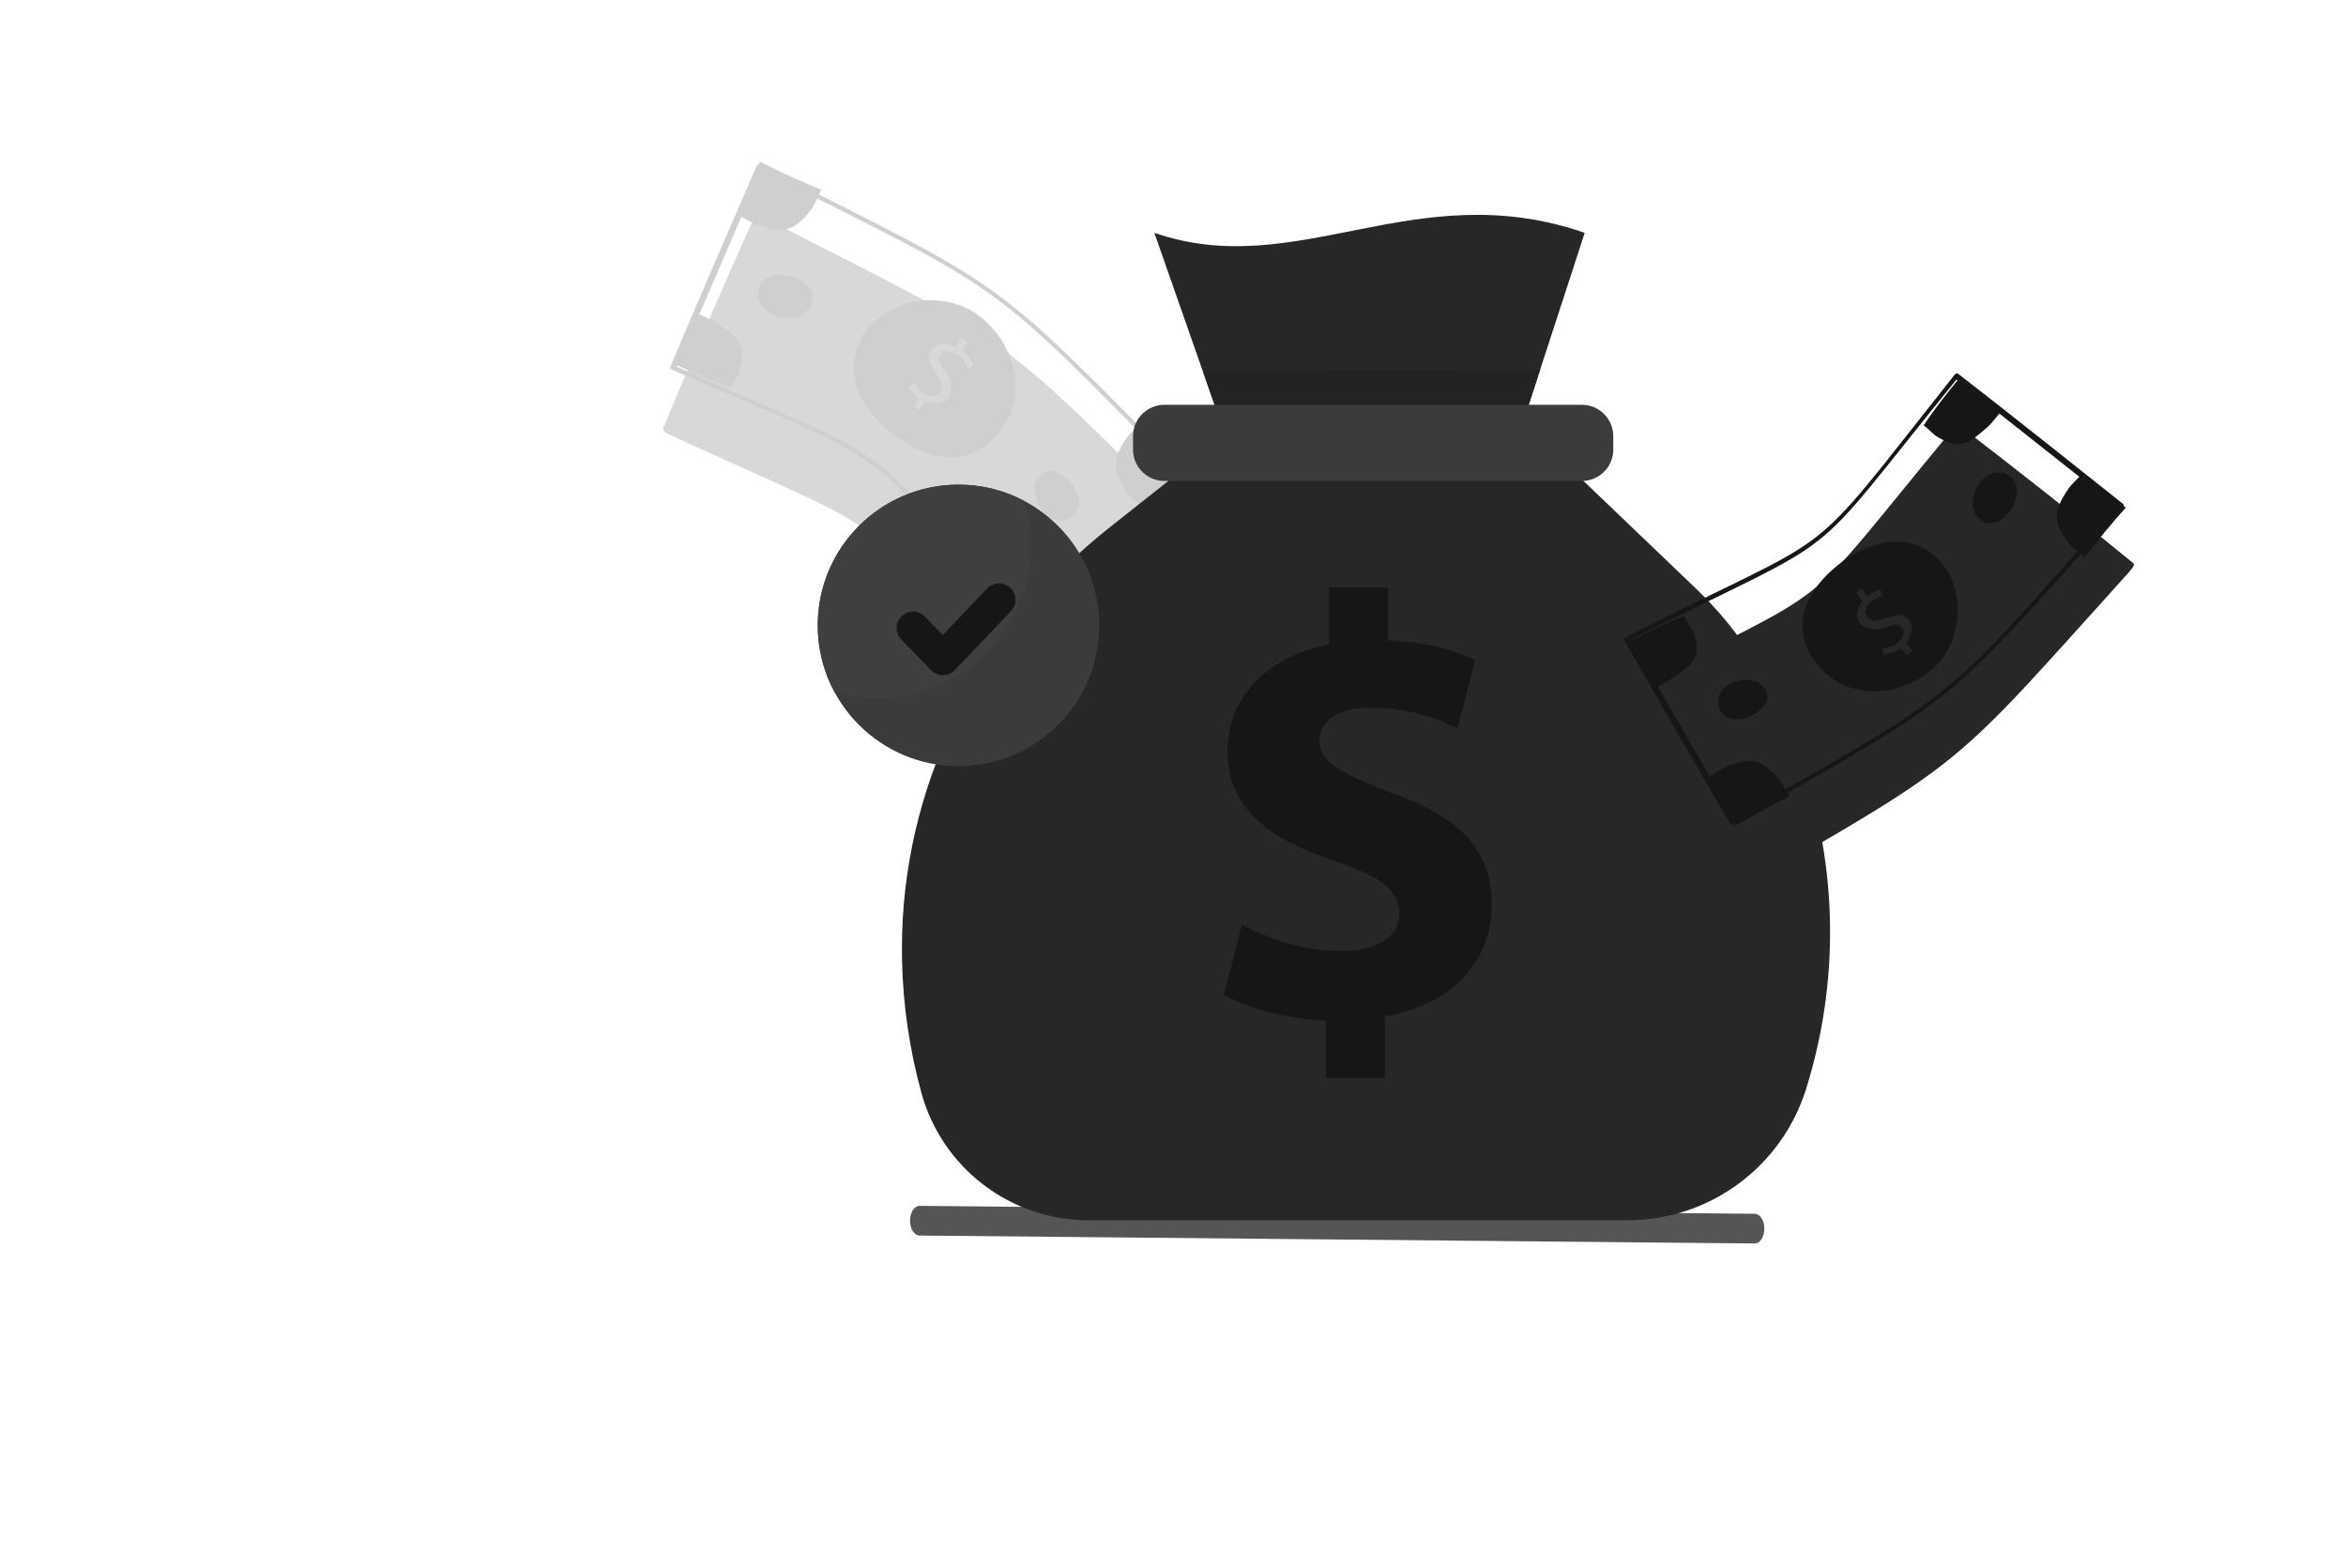<svg width="350" height="234" viewBox="0 0 350 234" fill="none" xmlns="http://www.w3.org/2000/svg">
<g opacity="0.2">
<g filter="url(#filter0_d_182_645)">
<path d="M113.963 23.34C151.171 42.358 148.11 39.618 177.757 69.369C178.879 70.502 178.501 70.488 177.94 71.071C170.174 79.064 162.303 86.908 154.334 94.69C153.752 95.265 153.624 95.636 152.615 94.524C125.941 65.373 135.86 72.204 99.944 55.749C98.572 55.124 98.888 54.841 99.2 54.101C103.438 43.922 107.767 33.783 112.312 23.735C112.646 23.003 112.538 22.626 113.962 23.354L113.963 23.34Z" fill="#3B3B3B"/>
</g>
<path d="M100.499 55.269C136.557 70.877 126.811 64.97 152.834 93.864C153.332 94.42 153.384 94.237 153.67 93.955C161.345 86.354 168.959 78.7 176.573 71.032C176.859 70.75 177.044 70.76 176.476 70.186C147.171 40.454 150.729 43.481 113.655 24.736C112.941 24.374 112.996 24.541 112.827 24.909C108.552 34.744 104.278 44.565 100.115 54.449C99.96 54.817 99.796 54.965 100.485 55.268L100.499 55.269ZM113.597 25.438C150.596 44.115 146.641 40.78 175.847 70.492C168.213 77.987 160.721 85.627 153.161 93.206C127.037 63.943 136.773 70.697 100.963 54.718C105.163 44.951 109.39 35.199 113.59 25.431L113.597 25.438Z" fill="#0E0E0E"/>
<path d="M156.874 85.003C153.993 82.633 152.68 81.835 149.544 84.047C148.687 84.652 148.22 85.516 147.424 86.174C149.3 88.672 151.335 90.96 153.411 93.279C155.36 91.305 157.329 89.367 159.265 87.377C158.491 86.691 157.623 85.616 156.867 84.995L156.874 85.003Z" fill="#0E0E0E"/>
<path d="M168.35 73.725C166.047 70.606 165.735 68.731 168.026 65.416C168.649 64.508 169.602 63.844 170.28 62.981C172.397 65.393 174.613 67.728 176.901 69.973C174.828 72.004 172.817 74.073 170.73 76.103C170.043 75.304 168.949 74.534 168.343 73.717L168.35 73.725Z" fill="#0E0E0E"/>
<path d="M106.877 48.158C109.962 50.252 111.362 51.133 110.408 55.006C110.149 56.068 109.506 56.793 109.163 57.793C106.196 56.818 103.387 55.565 100.536 54.309C101.647 51.751 102.729 49.191 103.854 46.634C104.744 47.157 106.054 47.603 106.87 48.15L106.877 48.158Z" fill="#0E0E0E"/>
<path d="M112.997 33.55C116.851 34.896 118.578 34.467 121.036 31.247C121.711 30.367 121.97 29.253 122.533 28.309C119.402 27.032 116.387 25.652 113.38 24.127C112.249 26.764 111.035 29.354 109.926 32C110.926 32.455 111.983 33.204 112.989 33.557L112.997 33.55Z" fill="#0E0E0E"/>
<path d="M113.325 42.796C114.158 40.819 116.48 40.698 118.335 41.309C120.19 41.92 121.881 43.541 121.012 45.509C120.151 47.47 117.768 47.715 115.86 47.165C113.952 46.614 112.498 44.781 113.332 42.804L113.325 42.796Z" fill="#0E0E0E"/>
<path d="M155.264 70.899C156.716 69.439 158.474 70.653 159.714 72.01C160.954 73.367 161.561 75.544 160.127 76.881C158.686 78.224 156.619 77.687 155.49 76.151C154.36 74.615 153.811 72.359 155.264 70.899Z" fill="#0E0E0E"/>
<path d="M128.686 50.243C132.071 44.443 140.866 42.96 146.31 47.301C151.761 51.649 153.409 59.481 148.837 64.825C144.264 70.169 138.203 68.411 133.653 65.099C129.103 61.788 125.287 56.043 128.68 50.236L128.686 50.243Z" fill="#0E0E0E"/>
<path d="M144.355 51.051C144.092 51.449 143.858 51.848 143.588 52.238C144.321 52.826 144.796 53.726 145.166 54.584C144.89 54.737 144.634 54.912 144.351 55.057C144.045 54.33 143.522 53.27 142.861 52.916C142.011 52.473 140.985 52.08 140.362 52.935C139.739 53.79 140.529 54.597 141.064 55.348C141.812 56.383 142.304 58.254 141.417 59.413C140.575 60.532 139.155 60.235 137.987 59.914C137.659 60.316 137.373 60.748 137.066 61.158C136.769 60.964 136.479 60.764 136.189 60.578C136.474 60.174 136.765 59.778 137.064 59.375C136.461 58.9 135.954 58.395 135.541 57.75C135.85 57.541 136.165 57.34 136.494 57.154C136.893 57.77 137.347 58.338 137.977 58.72C138.732 59.194 139.753 59.321 140.267 58.482C140.934 57.399 140.255 56.748 139.683 55.787C139.007 54.648 138.025 53.566 138.977 52.187C139.826 50.954 141.348 51.241 142.602 51.674C142.881 51.248 143.131 50.821 143.416 50.417C143.742 50.613 144.076 50.786 144.356 51.037L144.355 51.051Z" fill="#3B3B3B"/>
</g>
<path opacity="0.7" d="M261.797 185.521L137.193 184.338C136.408 184.338 135.77 183.345 135.77 182.124C135.77 180.904 136.408 179.911 137.193 179.911L261.797 181.093C262.582 181.093 263.22 182.086 263.22 183.307C263.22 184.528 262.582 185.521 261.797 185.521Z" fill="#0C0E0D"/>
<path d="M236.422 34.736L230.234 53.744L229.776 55.149L226.905 63.975L226.884 64.037L217.63 63.833L182.12 63.029L179.524 55.597L179.088 54.356L172.216 34.736C193.533 42.117 211.104 25.98 236.422 34.736Z" fill="#272727"/>
<path d="M229.774 55.149L226.903 63.975L217.63 63.833L182.12 63.029L179.524 55.597C191.73 55.383 212.732 55.099 229.774 55.149Z" fill="#232323"/>
<path d="M269.445 162.486C267.623 168.309 264.009 173.197 259.337 176.638C254.653 180.078 248.913 182.055 242.815 182.055H162.392C150.768 182.055 140.567 174.286 137.471 163.068C135.689 156.581 134.732 150.003 134.58 143.457C134.571 142.826 134.559 142.195 134.559 141.563C134.559 140.817 134.569 140.072 134.59 139.327C135.246 115.601 146.84 93.504 165.446 78.769L184.685 63.537L228.714 64.555L252.916 87.714C256.32 90.972 259.352 94.612 261.787 98.647C264.704 103.483 267.065 108.587 268.855 113.859C274.139 129.396 274.485 146.418 269.445 162.483V162.486Z" fill="#272727"/>
<path d="M197.832 160.785V152.276C191.827 152.007 186.006 150.394 182.598 148.424L185.29 137.938C189.056 139.995 194.338 141.879 200.167 141.879C205.274 141.879 208.768 139.908 208.768 136.325C208.768 132.742 205.901 130.764 199.268 128.524C189.681 125.299 183.134 120.819 183.134 112.127C183.134 104.24 188.694 98.059 198.283 96.177V87.662H207.059V95.549C213.065 95.819 217.098 97.075 220.054 98.505L217.456 108.633C215.128 107.647 211.006 105.583 204.548 105.583C198.725 105.583 196.843 108.092 196.843 110.603C196.843 113.559 199.98 115.441 207.598 118.308C218.259 122.074 222.564 126.998 222.564 135.069C222.564 143.139 216.916 149.853 206.613 151.649V160.785H197.828H197.832Z" fill="#161616"/>
<path d="M236.001 60.396H173.719C171.132 60.396 169.035 62.493 169.035 65.08V67.073C169.035 69.66 171.132 71.757 173.719 71.757H236.001C238.588 71.757 240.685 69.66 240.685 67.073V65.08C240.685 62.493 238.588 60.396 236.001 60.396Z" fill="#3B3B3B"/>
<g clip-path="url(#clip0_182_645)">
<path d="M143 72.309C131.402 72.309 122 81.708 122 93.309C122 104.909 131.402 114.309 143 114.309C154.598 114.309 164 104.904 164 93.309C164 81.713 154.598 72.309 143 72.309Z" fill="#3B3B3B"/>
<path d="M122 93.309C121.995 96.78 122.855 100.197 124.501 103.253C126.599 103.869 128.773 104.181 130.959 104.179C143.584 104.179 153.818 93.945 153.818 81.321C153.82 79.1 153.498 76.891 152.863 74.763C149.828 73.146 146.44 72.303 143 72.309C131.402 72.309 122 81.708 122 93.309Z" fill="#3F3F3F"/>
<path d="M150.801 91.202L142.448 99.974C142.22 100.213 141.947 100.403 141.644 100.534C141.341 100.664 141.015 100.732 140.685 100.734H140.674C140.346 100.734 140.021 100.668 139.719 100.54C139.417 100.412 139.144 100.225 138.915 99.99L134.483 95.424C134.254 95.194 134.073 94.921 133.95 94.621C133.828 94.32 133.766 93.999 133.769 93.674C133.771 93.35 133.838 93.029 133.966 92.731C134.094 92.432 134.279 92.162 134.512 91.936C134.745 91.71 135.021 91.533 135.323 91.414C135.625 91.296 135.947 91.238 136.272 91.245C136.596 91.252 136.916 91.323 137.212 91.455C137.509 91.586 137.777 91.776 137.999 92.011L140.657 94.748L147.252 87.823C147.472 87.586 147.738 87.395 148.033 87.262C148.328 87.128 148.647 87.054 148.971 87.045C149.295 87.035 149.617 87.09 149.92 87.206C150.222 87.321 150.499 87.496 150.733 87.719C150.968 87.943 151.156 88.21 151.286 88.507C151.417 88.803 151.487 89.123 151.493 89.447C151.5 89.77 151.442 90.092 151.323 90.394C151.204 90.695 151.026 90.97 150.801 91.202Z" fill="#161616"/>
</g>
<g filter="url(#filter1_d_182_645)">
<path d="M317.726 76.475C290.863 106.232 294.162 104.076 259.232 124.162C257.903 124.921 258.009 124.574 257.608 123.909C252.13 114.728 246.816 105.486 241.583 96.17C241.195 95.488 240.882 95.277 242.164 94.618C275.801 77.138 267.008 84.633 291.174 55.437C292.094 54.321 292.278 54.684 292.886 55.157C301.266 61.612 309.587 68.14 317.77 74.847C318.365 75.338 318.741 75.332 317.713 76.47L317.726 76.475Z" fill="#272727"/>
</g>
<path d="M291.481 56.07C268.063 85.608 275.957 78.044 242.721 94.984C242.082 95.308 242.238 95.401 242.429 95.736C247.566 104.736 252.768 113.691 257.983 122.652C258.174 122.986 258.118 123.155 258.792 122.771C293.62 102.998 289.931 105.543 316.508 75.842C317.02 75.27 316.852 75.28 316.553 75.032C308.501 68.629 300.461 62.23 292.336 55.918C292.033 55.683 291.937 55.494 291.485 56.057L291.481 56.07ZM315.872 75.614C289.377 105.262 293.45 102.425 258.664 122.113C253.614 113.177 248.395 104.338 243.249 95.451C276.853 78.508 268.176 85.853 291.875 56.636C299.884 62.953 307.871 69.292 315.88 75.609L315.872 75.614Z" fill="#161616"/>
<path d="M249.929 100.928C252.84 98.848 253.905 97.829 252.634 94.373C252.286 93.429 251.602 92.782 251.189 91.881C248.409 92.999 245.783 94.317 243.119 95.664C244.465 97.961 245.772 100.267 247.135 102.555C247.963 102.008 249.174 101.47 249.938 100.924L249.929 100.928Z" fill="#161616"/>
<path d="M257.531 114.364C260.993 113.004 262.808 113.181 265.311 116.126C265.997 116.93 266.377 117.978 267.008 118.82C264.247 120.183 261.532 121.657 258.884 123.22C257.517 120.794 256.099 118.417 254.736 115.979C255.647 115.541 256.632 114.718 257.54 114.36L257.531 114.364Z" fill="#161616"/>
<path d="M296.487 63.746C293.781 66.085 292.616 67.164 289.264 65.319C288.344 64.814 287.832 64.038 286.99 63.472C288.631 60.965 290.489 58.673 292.361 56.343C294.456 58.008 296.559 59.646 298.649 61.323C297.944 62.018 297.206 63.121 296.496 63.742L296.487 63.746Z" fill="#161616"/>
<path d="M308.504 73.046C306.3 76.283 306.269 77.99 308.642 81.067C309.29 81.911 310.258 82.428 310.993 83.183C312.954 80.6 314.982 78.148 317.142 75.74C314.978 74.038 312.88 72.269 310.703 70.585C310.033 71.399 309.077 72.192 308.5 73.037L308.504 73.046Z" fill="#161616"/>
<path d="M299.855 71.053C301.48 72.316 301.016 74.497 299.989 76.065C298.962 77.632 297.04 78.797 295.432 77.503C293.828 76.218 294.193 73.948 295.177 72.317C296.161 70.686 298.22 69.794 299.846 71.057L299.855 71.053Z" fill="#161616"/>
<path d="M263.398 102.937C264.39 104.646 262.829 105.973 261.263 106.785C259.698 107.598 257.53 107.62 256.647 105.959C255.761 104.29 256.771 102.508 258.475 101.843C260.179 101.177 262.405 101.229 263.398 102.937Z" fill="#161616"/>
<path d="M289.139 83.438C293.673 88.015 292.864 96.533 287.489 100.5C282.107 104.472 274.439 104.055 270.623 98.49C266.806 92.926 269.941 87.747 274.139 84.352C278.338 80.957 284.609 78.849 289.147 83.434L289.139 83.438Z" fill="#161616"/>
<path d="M284.499 97.757C284.196 97.414 283.885 97.098 283.59 96.752C282.863 97.284 281.912 97.501 281.024 97.631C280.951 97.337 280.853 97.057 280.789 96.759C281.538 96.655 282.65 96.434 283.143 95.91C283.764 95.232 284.383 94.379 283.745 93.589C283.107 92.799 282.164 93.332 281.334 93.641C280.19 94.076 278.334 94.068 277.48 92.958C276.653 91.9 277.28 90.658 277.867 89.656C277.577 89.252 277.247 88.879 276.944 88.493C277.197 88.266 277.455 88.047 277.699 87.824C278.003 88.189 278.297 88.557 278.597 88.935C279.186 88.493 279.78 88.149 280.48 87.927C280.597 88.264 280.705 88.606 280.796 88.957C280.126 89.174 279.487 89.453 278.977 89.943C278.35 90.524 277.979 91.439 278.628 92.124C279.467 93.01 280.238 92.543 281.271 92.252C282.495 91.909 283.741 91.267 284.782 92.492C285.714 93.585 285.07 94.924 284.358 95.978C284.683 96.342 285.016 96.68 285.32 97.044C285.058 97.298 284.814 97.565 284.512 97.761L284.499 97.757Z" fill="#272727"/>
<defs>
<filter id="filter0_d_182_645" x="98.93" y="22.961" width="79.552" height="81.423" filterUnits="userSpaceOnUse" color-interpolation-filters="sRGB">
<feFlood flood-opacity="0" result="BackgroundImageFix"/>
<feColorMatrix in="SourceAlpha" type="matrix" values="0 0 0 0 0 0 0 0 0 0 0 0 0 0 0 0 0 0 127 0" result="hardAlpha"/>
<feOffset dy="9.143"/>
<feComposite in2="hardAlpha" operator="out"/>
<feColorMatrix type="matrix" values="0 0 0 0 0 0 0 0 0 0 0 0 0 0 0 0 0 0 0.25 0"/>
<feBlend mode="normal" in2="BackgroundImageFix" result="effect1_dropShadow_182_645"/>
<feBlend mode="normal" in="SourceGraphic" in2="effect1_dropShadow_182_645" result="shape"/>
</filter>
<filter id="filter1_d_182_645" x="241.243" y="54.7" width="77.113" height="78.663" filterUnits="userSpaceOnUse" color-interpolation-filters="sRGB">
<feFlood flood-opacity="0" result="BackgroundImageFix"/>
<feColorMatrix in="SourceAlpha" type="matrix" values="0 0 0 0 0 0 0 0 0 0 0 0 0 0 0 0 0 0 127 0" result="hardAlpha"/>
<feOffset dy="8.771"/>
<feComposite in2="hardAlpha" operator="out"/>
<feColorMatrix type="matrix" values="0 0 0 0 0 0 0 0 0 0 0 0 0 0 0 0 0 0 0.25 0"/>
<feBlend mode="normal" in2="BackgroundImageFix" result="effect1_dropShadow_182_645"/>
<feBlend mode="normal" in="SourceGraphic" in2="effect1_dropShadow_182_645" result="shape"/>
</filter>
<clipPath id="clip0_182_645">
<rect width="42" height="42" fill="white" transform="translate(122 72.309)"/>
</clipPath>
</defs>
</svg>
